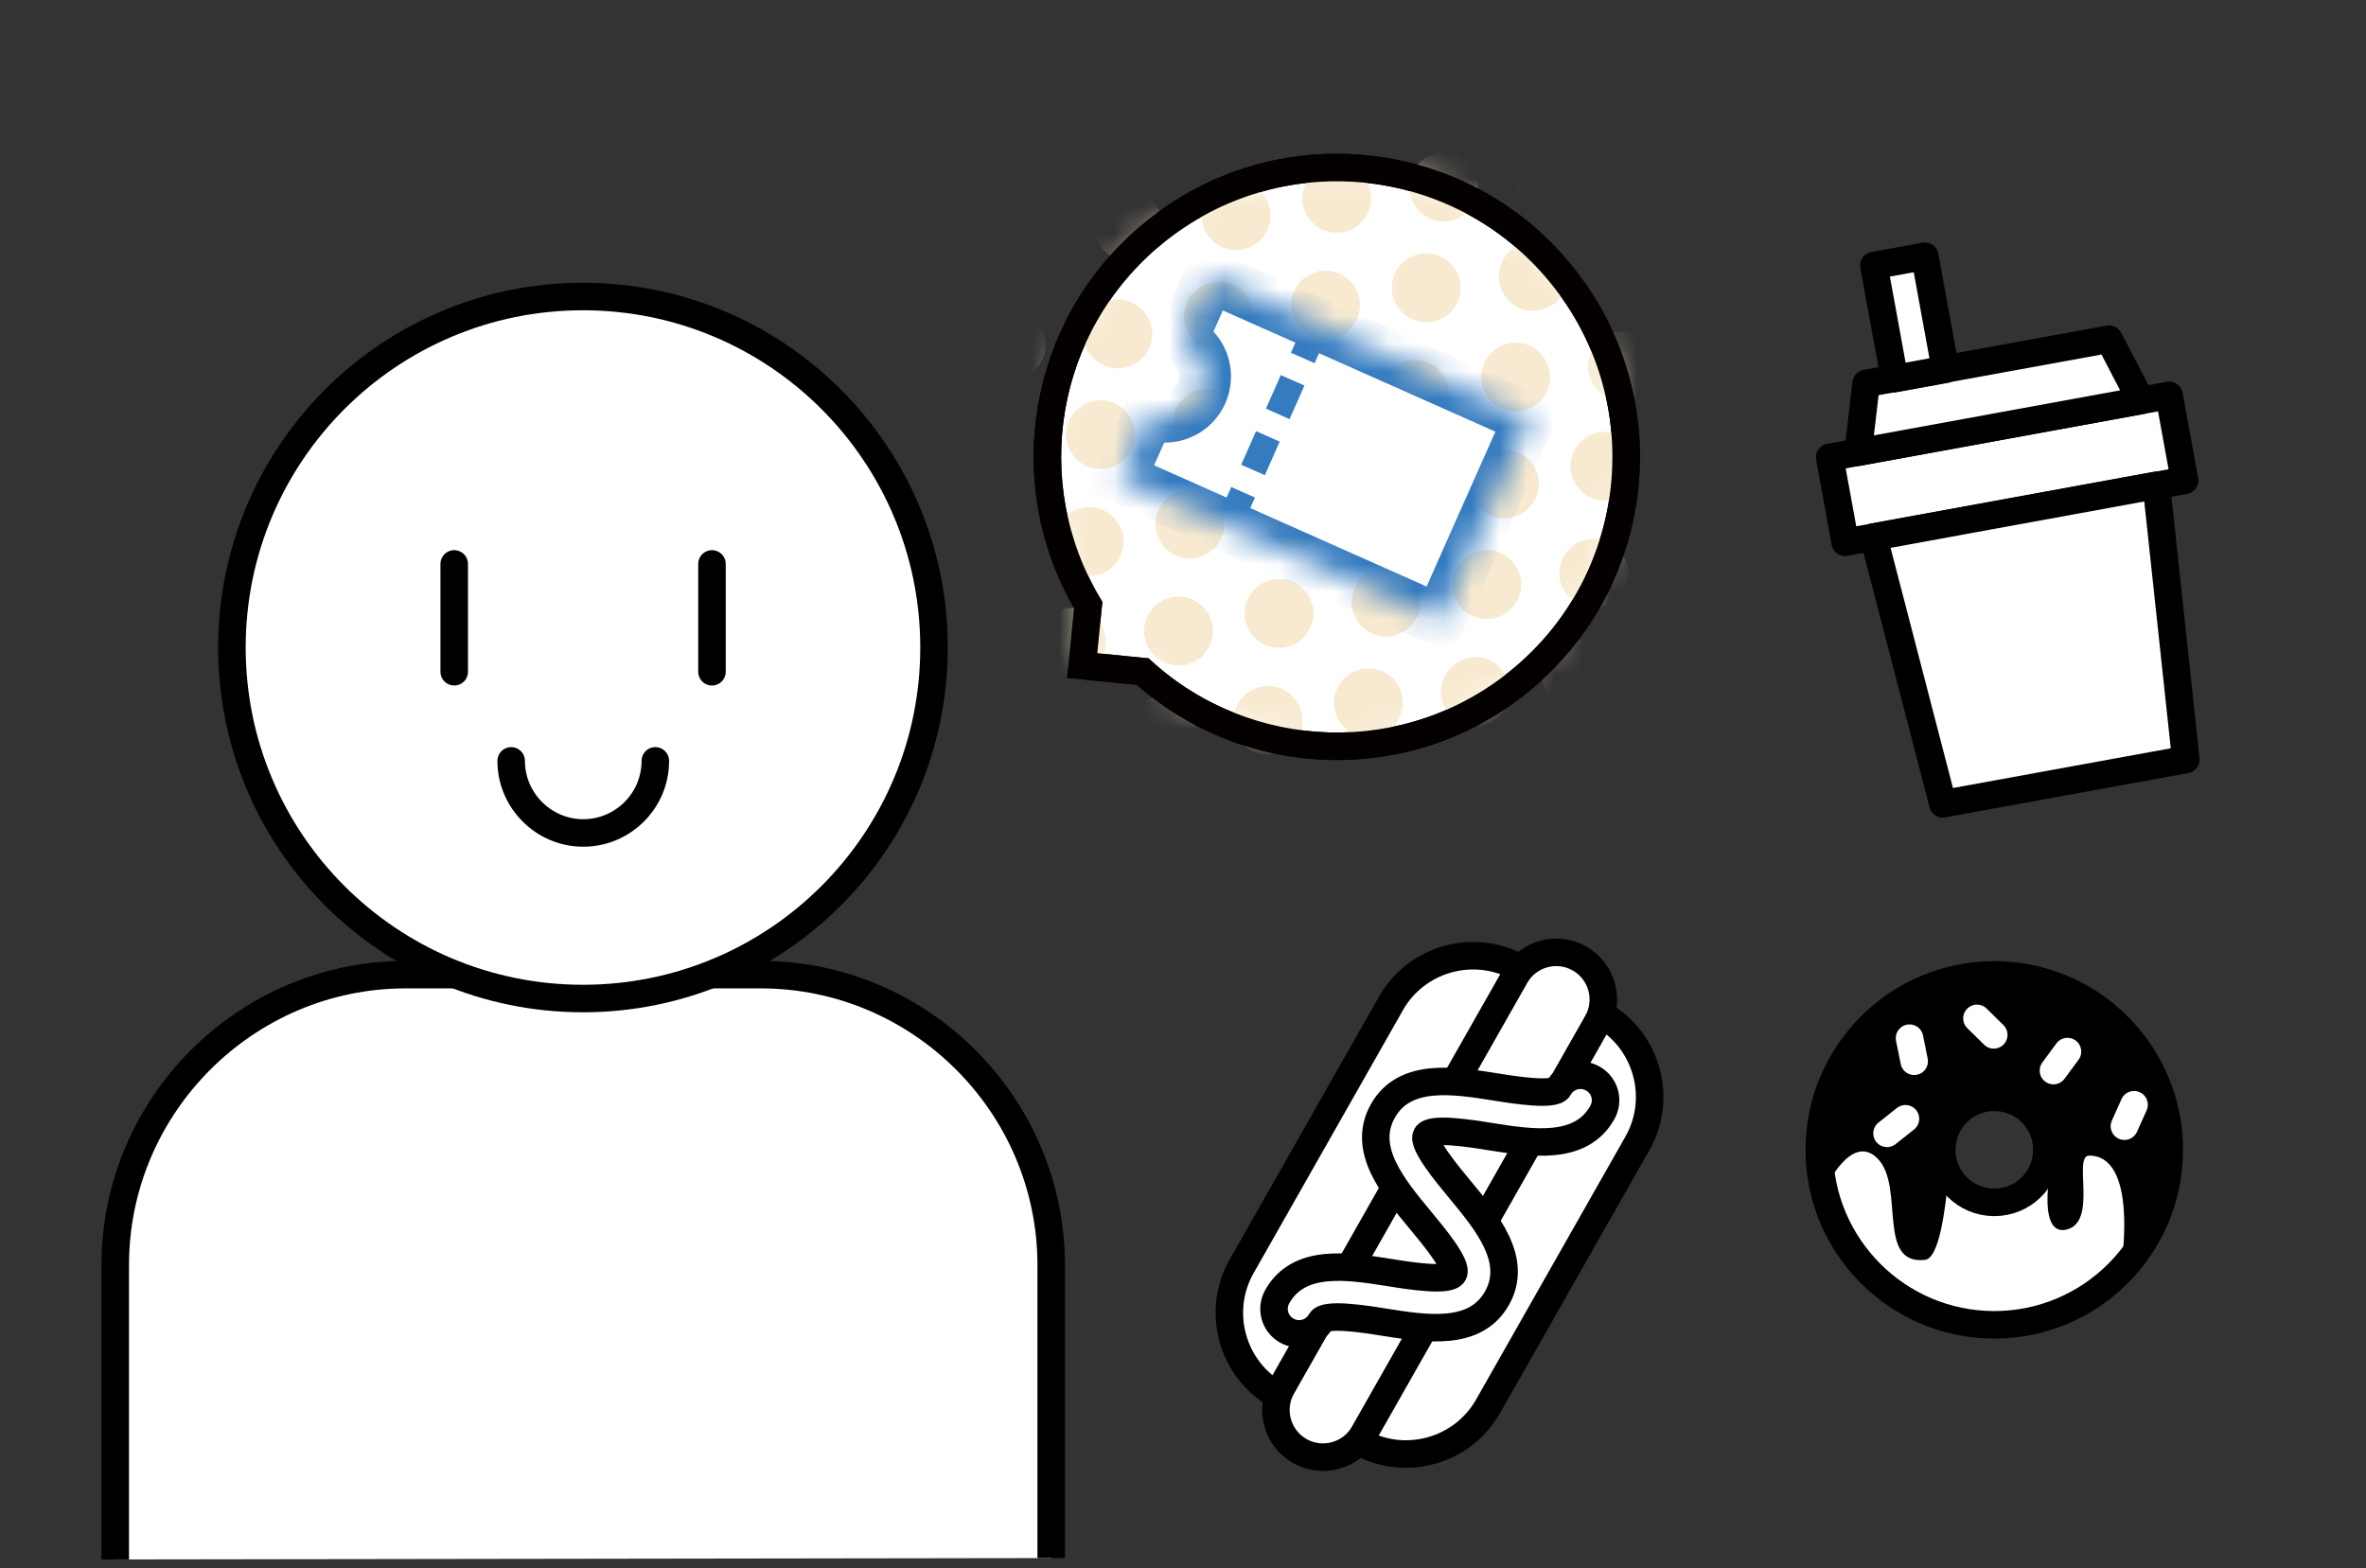 <svg width="86" height="57" viewBox="0 0 86 57" fill="none" xmlns="http://www.w3.org/2000/svg">
<rect x="0" y="0" width="86" height="57" fill="#333333" stroke="none"/>
<g clip-path="url(#clip0_2087_26692)">
<path d="M4.189 56.69V45.99C4.189 40.18 8.939 35.43 14.749 35.43H27.649C33.459 35.43 38.209 40.18 38.209 45.99V56.64" fill="white"/>
<path d="M4.189 56.69V45.99C4.189 40.18 8.939 35.43 14.749 35.43H27.649C33.459 35.43 38.209 40.18 38.209 45.99V56.64" stroke="black" stroke-miterlimit="10"/>
<path d="M21.19 36.299C28.237 36.299 33.95 30.587 33.95 23.539C33.95 16.492 28.237 10.779 21.19 10.779C14.143 10.779 8.43 16.492 8.43 23.539C8.43 30.587 14.143 36.299 21.19 36.299Z" fill="white" stroke="black" stroke-miterlimit="10"/>
<path d="M25.879 20.5V24.42" stroke="black" stroke-linecap="round" stroke-linejoin="round"/>
<path d="M16.51 20.5V24.42" stroke="black" stroke-linecap="round" stroke-linejoin="round"/>
<path d="M23.82 27.66C23.82 29.11 22.64 30.28 21.2 30.28C19.76 30.28 18.58 29.1 18.58 27.66" stroke="black" stroke-linecap="round" stroke-linejoin="round"/>
<path d="M78.842 14.372L66.506 16.625L67.07 19.714L79.406 17.461L78.842 14.372Z" fill="white" stroke="black" stroke-linejoin="round"/>
<path d="M79.45 27.611L70.62 29.221L68.1 19.521L78.38 17.641L79.45 27.611Z" fill="white" stroke="black" stroke-linejoin="round"/>
<path d="M77.819 14.56L67.539 16.44L67.829 13.94L76.659 12.33L77.819 14.56Z" fill="white" stroke="black" stroke-linejoin="round"/>
<path d="M69.963 9.315L68.113 9.652L68.864 13.764L70.714 13.427L69.963 9.315Z" fill="white" stroke="black" stroke-linejoin="round"/>
<path d="M58.053 37.185C58.522 36.359 58.235 35.311 57.411 34.843C56.588 34.375 55.54 34.666 55.071 35.492L46.602 50.405C46.133 51.231 46.42 52.28 47.244 52.748C48.068 53.215 49.116 52.925 49.585 52.099L58.053 37.185Z" fill="white" stroke="black" stroke-linejoin="round"/>
<path d="M58.227 36.889C59.87 37.822 60.449 39.922 59.516 41.565L54.089 51.122C53.156 52.765 51.056 53.344 49.412 52.411L58.227 36.889Z" fill="white" stroke="black" stroke-linejoin="round"/>
<path d="M46.42 50.711C44.776 49.778 44.198 47.678 45.131 46.035L50.558 36.478C51.491 34.834 53.591 34.256 55.234 35.189L46.42 50.711Z" fill="white" stroke="black" stroke-linejoin="round"/>
<path d="M46.769 48.369C46.329 48.119 46.179 47.569 46.429 47.129C47.219 45.739 48.989 46.019 50.559 46.269C51.239 46.379 52.659 46.599 52.829 46.299C52.999 45.999 52.079 44.899 51.639 44.369C50.629 43.149 49.479 41.769 50.269 40.379C51.059 38.989 52.829 39.269 54.399 39.519C55.079 39.629 56.499 39.849 56.659 39.549C56.909 39.109 57.459 38.959 57.899 39.209C58.339 39.459 58.489 40.009 58.239 40.449C57.449 41.839 55.679 41.559 54.109 41.309C53.429 41.199 52.009 40.979 51.849 41.279C51.689 41.579 52.599 42.679 53.039 43.209C54.049 44.429 55.199 45.809 54.409 47.199C53.619 48.589 51.849 48.309 50.279 48.059C49.599 47.949 48.179 47.729 48.009 48.029C47.759 48.469 47.209 48.619 46.769 48.369Z" fill="white" stroke="black" stroke-miterlimit="10"/>
<path d="M72.489 35.44C68.979 35.44 66.129 38.289 66.129 41.799C66.129 45.309 68.979 48.16 72.489 48.16C75.999 48.16 78.849 45.309 78.849 41.799C78.849 38.289 75.999 35.44 72.489 35.44ZM72.489 43.709C71.439 43.709 70.579 42.859 70.579 41.799C70.579 40.739 71.429 39.889 72.489 39.889C73.549 39.889 74.399 40.739 74.399 41.799C74.399 42.859 73.549 43.709 72.489 43.709Z" fill="white" stroke="black" stroke-miterlimit="10"/>
<path d="M71.379 35.539C69.259 35.959 67.769 37.309 66.669 39.249L66.309 43.279C66.309 43.279 67.279 41.109 68.259 42.129C69.239 43.149 68.199 45.999 69.969 45.799C70.829 45.709 70.919 40.859 70.919 40.859L72.489 39.709L74.239 40.669L74.609 42.009C74.609 42.009 73.949 44.969 75.109 44.699C76.269 44.429 75.329 42.009 75.939 42.009C77.689 42.009 77.129 45.799 77.129 45.799L78.379 44.189C79.009 42.459 78.959 40.529 78.229 38.409L74.539 35.769L71.379 35.529V35.539Z" fill="black"/>
<path d="M71.859 37.02L72.469 37.62" stroke="white" stroke-miterlimit="10" stroke-linecap="round"/>
<path d="M69.26 40.67L68.59 41.2" stroke="white" stroke-miterlimit="10" stroke-linecap="round"/>
<path d="M77.569 40.16L77.219 40.94" stroke="white" stroke-miterlimit="10" stroke-linecap="round"/>
<path d="M69.408 37.74L69.578 38.58" stroke="white" stroke-miterlimit="10" stroke-linecap="round"/>
<path d="M75.149 38.228L74.639 38.919" stroke="white" stroke-miterlimit="10" stroke-linecap="round"/>
<path d="M41.925 8.474C46.415 4.794 53.045 5.444 56.725 9.944C60.405 14.434 59.755 21.064 55.255 24.744C51.175 28.094 45.325 27.854 41.535 24.414L39.335 24.194L39.555 21.994C36.925 17.594 37.835 11.824 41.925 8.474Z" fill="white" stroke="#040000" stroke-miterlimit="10"/>
<mask id="mask0_2087_26692" style="mask-type:luminance" maskUnits="userSpaceOnUse" x="38" y="6" width="22" height="22">
<path d="M41.854 8.384C46.344 4.704 52.974 5.354 56.654 9.854C60.334 14.354 59.684 20.974 55.184 24.654C51.104 28.004 45.254 27.764 41.464 24.324L39.264 24.104L39.484 21.904C36.854 17.504 37.764 11.734 41.854 8.384Z" fill="white"/>
</mask>
<g mask="url(#mask0_2087_26692)">
<path d="M60.905 4.866C61.395 5.356 61.395 6.146 60.905 6.636C60.415 7.126 59.625 7.126 59.135 6.636C58.645 6.146 58.645 5.356 59.135 4.866C59.625 4.376 60.425 4.376 60.905 4.866Z" fill="#F8EAD0"/>
<path d="M57.024 5.274C57.514 5.764 57.514 6.554 57.024 7.044C56.534 7.534 55.744 7.534 55.254 7.044C54.764 6.554 54.764 5.764 55.254 5.274C55.744 4.784 56.544 4.784 57.024 5.274Z" fill="#F8EAD0"/>
<path d="M60.264 8.524C60.755 9.014 60.755 9.804 60.264 10.294C59.775 10.784 58.984 10.784 58.495 10.294C58.005 9.804 58.005 9.014 58.495 8.524C58.984 8.034 59.785 8.034 60.264 8.524Z" fill="#F8EAD0"/>
<path d="M53.364 5.914C53.854 6.404 53.854 7.194 53.364 7.684C52.874 8.174 52.084 8.174 51.594 7.684C51.104 7.194 51.104 6.404 51.594 5.914C52.084 5.424 52.884 5.424 53.364 5.914Z" fill="#F8EAD0"/>
<path d="M56.614 9.164C57.104 9.654 57.104 10.444 56.614 10.934C56.124 11.424 55.334 11.424 54.844 10.934C54.354 10.444 54.354 9.654 54.844 9.164C55.334 8.674 56.134 8.674 56.614 9.164Z" fill="#F8EAD0"/>
<path d="M59.854 12.414C60.344 12.904 60.344 13.694 59.854 14.184C59.364 14.674 58.574 14.674 58.084 14.184C57.594 13.694 57.594 12.904 58.084 12.414C58.574 11.924 59.374 11.924 59.854 12.414Z" fill="#F8EAD0"/>
<path d="M49.475 6.325C49.965 6.815 49.965 7.605 49.475 8.095C48.985 8.585 48.195 8.585 47.705 8.095C47.215 7.605 47.215 6.815 47.705 6.325C48.195 5.835 48.995 5.835 49.475 6.325Z" fill="#F8EAD0"/>
<path d="M52.725 9.575C53.215 10.065 53.215 10.854 52.725 11.345C52.235 11.835 51.445 11.835 50.955 11.345C50.465 10.854 50.465 10.065 50.955 9.575C51.445 9.085 52.245 9.085 52.725 9.575Z" fill="#F8EAD0"/>
<path d="M55.975 12.825C56.465 13.315 56.465 14.104 55.975 14.595C55.485 15.085 54.695 15.085 54.205 14.595C53.715 14.104 53.715 13.315 54.205 12.825C54.695 12.335 55.495 12.335 55.975 12.825Z" fill="#F8EAD0"/>
<path d="M59.225 16.065C59.715 16.555 59.715 17.345 59.225 17.835C58.735 18.325 57.945 18.325 57.455 17.835C56.965 17.345 56.965 16.555 57.455 16.065C57.945 15.575 58.745 15.575 59.225 16.065Z" fill="#F8EAD0"/>
<path d="M45.815 6.955C46.305 7.445 46.305 8.235 45.815 8.725C45.325 9.215 44.535 9.215 44.045 8.725C43.555 8.235 43.555 7.445 44.045 6.955C44.535 6.465 45.335 6.465 45.815 6.955Z" fill="#F8EAD0"/>
<path d="M49.065 10.205C49.555 10.695 49.555 11.485 49.065 11.975C48.575 12.465 47.785 12.465 47.295 11.975C46.805 11.485 46.805 10.695 47.295 10.205C47.785 9.715 48.585 9.715 49.065 10.205Z" fill="#F8EAD0"/>
<path d="M52.315 13.455C52.805 13.945 52.805 14.735 52.315 15.225C51.825 15.715 51.035 15.715 50.545 15.225C50.055 14.735 50.055 13.945 50.545 13.455C51.035 12.965 51.835 12.965 52.315 13.455Z" fill="#F8EAD0"/>
<path d="M55.565 16.705C56.055 17.195 56.055 17.985 55.565 18.475C55.075 18.965 54.285 18.965 53.795 18.475C53.305 17.985 53.305 17.195 53.795 16.705C54.285 16.215 55.085 16.215 55.565 16.705Z" fill="#F8EAD0"/>
<path d="M58.815 19.955C59.305 20.445 59.305 21.235 58.815 21.725C58.325 22.215 57.535 22.215 57.045 21.725C56.555 21.235 56.555 20.445 57.045 19.955C57.535 19.465 58.335 19.465 58.815 19.955Z" fill="#F8EAD0"/>
<path d="M38.675 4.116C39.165 4.606 39.165 5.396 38.675 5.886C38.185 6.376 37.395 6.376 36.905 5.886C36.415 5.396 36.415 4.606 36.905 4.116C37.395 3.626 38.195 3.626 38.675 4.116Z" fill="#F8EAD0"/>
<path d="M41.925 7.366C42.415 7.856 42.415 8.646 41.925 9.136C41.435 9.626 40.645 9.626 40.155 9.136C39.665 8.646 39.665 7.856 40.155 7.366C40.645 6.876 41.445 6.876 41.925 7.366Z" fill="#F8EAD0"/>
<path d="M45.175 10.616C45.665 11.105 45.665 11.896 45.175 12.386C44.685 12.876 43.895 12.876 43.405 12.386C42.915 11.896 42.915 11.105 43.405 10.616C43.895 10.126 44.695 10.126 45.175 10.616Z" fill="#F8EAD0"/>
<path d="M48.425 13.866C48.915 14.355 48.915 15.146 48.425 15.636C47.935 16.125 47.145 16.125 46.655 15.636C46.165 15.146 46.165 14.355 46.655 13.866C47.145 13.376 47.945 13.376 48.425 13.866Z" fill="#F8EAD0"/>
<path d="M51.675 17.116C52.165 17.605 52.165 18.395 51.675 18.886C51.185 19.375 50.395 19.375 49.905 18.886C49.415 18.395 49.415 17.605 49.905 17.116C50.395 16.625 51.195 16.625 51.675 17.116Z" fill="#F8EAD0"/>
<path d="M54.925 20.366C55.415 20.855 55.415 21.645 54.925 22.136C54.435 22.625 53.645 22.625 53.155 22.136C52.665 21.645 52.665 20.855 53.155 20.366C53.645 19.875 54.445 19.875 54.925 20.366Z" fill="#F8EAD0"/>
<path d="M58.175 23.616C58.665 24.105 58.665 24.895 58.175 25.386C57.685 25.875 56.895 25.875 56.405 25.386C55.915 24.895 55.915 24.105 56.405 23.616C56.895 23.125 57.695 23.125 58.175 23.616Z" fill="#F8EAD0"/>
<path d="M38.274 8.004C38.764 8.494 38.764 9.284 38.274 9.774C37.784 10.264 36.994 10.264 36.504 9.774C36.014 9.284 36.014 8.494 36.504 8.004C36.994 7.514 37.794 7.514 38.274 8.004Z" fill="#F8EAD0"/>
<path d="M41.514 11.254C42.005 11.744 42.005 12.534 41.514 13.024C41.025 13.514 40.234 13.514 39.745 13.024C39.255 12.534 39.255 11.744 39.745 11.254C40.234 10.764 41.035 10.764 41.514 11.254Z" fill="#F8EAD0"/>
<path d="M44.764 14.504C45.255 14.994 45.255 15.784 44.764 16.274C44.275 16.764 43.484 16.764 42.995 16.274C42.505 15.784 42.505 14.994 42.995 14.504C43.484 14.014 44.285 14.014 44.764 14.504Z" fill="#F8EAD0"/>
<path d="M48.014 17.754C48.505 18.244 48.505 19.034 48.014 19.524C47.525 20.014 46.734 20.014 46.245 19.524C45.755 19.034 45.755 18.244 46.245 17.754C46.734 17.264 47.535 17.264 48.014 17.754Z" fill="#F8EAD0"/>
<path d="M51.264 21.004C51.755 21.494 51.755 22.284 51.264 22.774C50.775 23.264 49.984 23.264 49.495 22.774C49.005 22.284 49.005 21.494 49.495 21.004C49.984 20.514 50.785 20.514 51.264 21.004Z" fill="#F8EAD0"/>
<path d="M54.514 24.254C55.005 24.744 55.005 25.534 54.514 26.024C54.025 26.514 53.234 26.514 52.745 26.024C52.255 25.534 52.255 24.744 52.745 24.254C53.234 23.764 54.035 23.764 54.514 24.254Z" fill="#F8EAD0"/>
<path d="M57.764 27.504C58.255 27.994 58.255 28.784 57.764 29.274C57.275 29.764 56.484 29.764 55.995 29.274C55.505 28.784 55.505 27.994 55.995 27.504C56.484 27.014 57.285 27.014 57.764 27.504Z" fill="#F8EAD0"/>
<path d="M37.636 11.664C38.126 12.154 38.126 12.944 37.636 13.434C37.145 13.924 36.355 13.924 35.865 13.434C35.376 12.944 35.376 12.154 35.865 11.664C36.355 11.174 37.156 11.174 37.636 11.664Z" fill="#F8EAD0"/>
<path d="M40.886 14.914C41.376 15.404 41.376 16.194 40.886 16.684C40.395 17.174 39.605 17.174 39.115 16.684C38.626 16.194 38.626 15.404 39.115 14.914C39.605 14.424 40.406 14.424 40.886 14.914Z" fill="#F8EAD0"/>
<path d="M44.136 18.164C44.626 18.654 44.626 19.444 44.136 19.934C43.645 20.424 42.855 20.424 42.365 19.934C41.876 19.444 41.876 18.654 42.365 18.164C42.855 17.674 43.656 17.674 44.136 18.164Z" fill="#F8EAD0"/>
<path d="M47.374 21.414C47.864 21.904 47.864 22.694 47.374 23.184C46.884 23.674 46.094 23.674 45.604 23.184C45.114 22.694 45.114 21.904 45.604 21.414C46.094 20.924 46.894 20.924 47.374 21.414Z" fill="#F8EAD0"/>
<path d="M50.624 24.664C51.114 25.154 51.114 25.944 50.624 26.434C50.134 26.924 49.344 26.924 48.854 26.434C48.364 25.944 48.364 25.154 48.854 24.664C49.344 24.174 50.144 24.174 50.624 24.664Z" fill="#F8EAD0"/>
<path d="M40.475 18.805C40.965 19.295 40.965 20.085 40.475 20.575C39.985 21.065 39.195 21.065 38.705 20.575C38.215 20.085 38.215 19.295 38.705 18.805C39.195 18.315 39.995 18.315 40.475 18.805Z" fill="#F8EAD0"/>
<path d="M43.725 22.055C44.215 22.545 44.215 23.335 43.725 23.825C43.235 24.315 42.445 24.315 41.955 23.825C41.465 23.335 41.465 22.545 41.955 22.055C42.445 21.565 43.245 21.565 43.725 22.055Z" fill="#F8EAD0"/>
<path d="M46.975 25.305C47.465 25.795 47.465 26.585 46.975 27.075C46.485 27.565 45.695 27.565 45.205 27.075C44.715 26.585 44.715 25.795 45.205 25.305C45.695 24.815 46.495 24.815 46.975 25.305Z" fill="#F8EAD0"/>
<path d="M39.835 22.465C40.325 22.955 40.325 23.745 39.835 24.235C39.345 24.725 38.555 24.725 38.065 24.235C37.575 23.745 37.575 22.955 38.065 22.465C38.555 21.975 39.355 21.975 39.835 22.465Z" fill="#F8EAD0"/>
<path d="M43.085 25.705C43.575 26.195 43.575 26.985 43.085 27.475C42.595 27.965 41.805 27.965 41.315 27.475C40.825 26.985 40.825 26.195 41.315 25.705C41.805 25.215 42.605 25.215 43.085 25.705Z" fill="#F8EAD0"/>
<path d="M39.425 26.344C39.915 26.834 39.915 27.624 39.425 28.114C38.935 28.604 38.145 28.604 37.655 28.114C37.165 27.624 37.165 26.834 37.655 26.344C38.145 25.854 38.945 25.854 39.425 26.344Z" fill="#F8EAD0"/>
</g>
<path d="M41.925 8.474C46.415 4.794 53.045 5.444 56.725 9.944C60.405 14.434 59.755 21.064 55.255 24.744C51.175 28.094 45.325 27.854 41.535 24.414L39.335 24.194L39.555 21.994C36.925 17.594 37.835 11.824 41.925 8.474Z" stroke="#040000" stroke-miterlimit="10"/>
<mask id="mask1_2087_26692" style="mask-type:luminance" maskUnits="userSpaceOnUse" x="40" y="10" width="16" height="13">
<path d="M52.335 22.555L40.715 17.385L41.765 15.035C41.765 15.035 43.175 15.685 43.685 14.285C44.195 12.885 42.955 12.355 42.955 12.355L43.975 10.055L55.595 15.225L52.335 22.565V22.555Z" fill="white"/>
</mask>
<g mask="url(#mask1_2087_26692)">
<path fill-rule="evenodd" clip-rule="evenodd" d="M55.595 15.215L43.975 10.045L42.955 12.345C43.685 12.675 44.015 13.545 43.685 14.275C43.355 15.005 42.495 15.345 41.765 15.025L40.715 17.375L52.335 22.545L55.595 15.205V15.215Z" fill="white"/>
<path d="M43.975 10.055L44.355 9.194L43.495 8.814L43.115 9.674L43.975 10.055ZM55.595 15.214L56.455 15.595L56.835 14.735L55.975 14.354L55.595 15.214ZM42.955 12.354L42.095 11.975L41.715 12.825L42.555 13.214L42.945 12.364L42.955 12.354ZM41.755 15.034L42.125 14.175L41.275 13.805L40.895 14.655L41.755 15.034ZM40.715 17.384L39.855 17.005L39.475 17.864L40.335 18.244L40.715 17.384ZM52.335 22.555L51.955 23.415L52.815 23.794L53.195 22.934L52.335 22.555ZM43.595 10.905L55.215 16.075L55.975 14.364L44.355 9.194L43.595 10.905ZM43.805 12.735L44.825 10.434L43.115 9.674L42.095 11.975L43.805 12.735ZM42.565 13.204C42.825 13.325 42.945 13.634 42.825 13.905L44.535 14.665C45.075 13.454 44.535 12.044 43.335 11.495L42.555 13.194L42.565 13.204ZM42.825 13.905C42.705 14.175 42.395 14.294 42.125 14.175L41.385 15.895C42.595 16.415 44.005 15.864 44.535 14.665L42.825 13.905ZM41.565 17.774L42.615 15.425L40.905 14.665L39.855 17.015L41.565 17.774ZM52.715 21.704L41.095 16.535L40.335 18.244L51.955 23.415L52.715 21.704ZM54.735 14.835L51.475 22.174L53.185 22.934L56.445 15.595L54.735 14.835Z" fill="#347BC0"/>
<path fill-rule="evenodd" clip-rule="evenodd" d="M46.924 12.823L47.464 11.604L48.324 11.983L47.784 13.204L46.924 12.823Z" fill="#347BC0"/>
<path fill-rule="evenodd" clip-rule="evenodd" d="M46.014 14.855L46.554 13.635L47.414 14.015L46.874 15.235L46.014 14.855Z" fill="#347BC0"/>
<path fill-rule="evenodd" clip-rule="evenodd" d="M45.115 16.894L45.655 15.674L46.515 16.054L45.975 17.274L45.115 16.894Z" fill="#347BC0"/>
<path fill-rule="evenodd" clip-rule="evenodd" d="M44.215 18.925L44.755 17.705L45.615 18.085L45.075 19.305L44.215 18.925Z" fill="#347BC0"/>
</g>
</g>
<defs>
<clipPath id="clip0_2087_26692">
<rect width="85.04" height="56.69" fill="white"/>
</clipPath>
</defs>
</svg>
